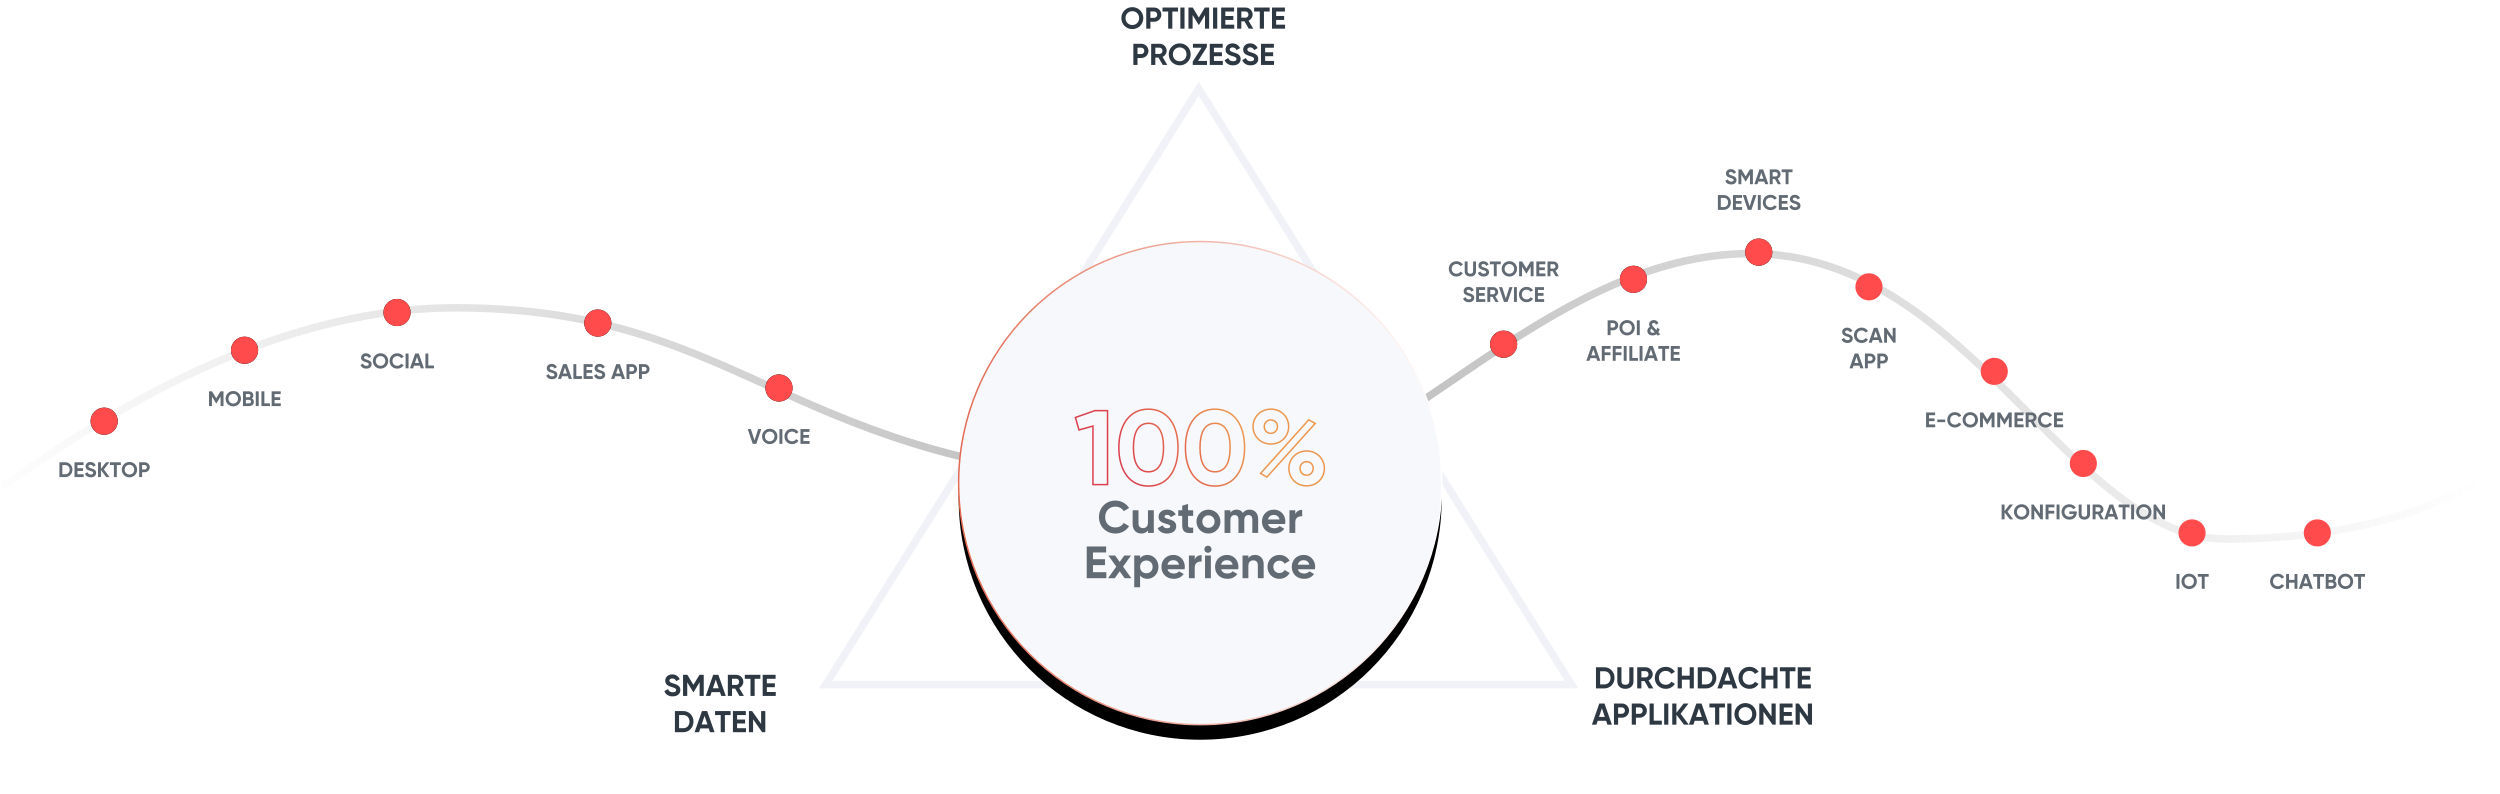 <?xml version="1.0" encoding="UTF-8"?> <svg xmlns="http://www.w3.org/2000/svg" xmlns:xlink="http://www.w3.org/1999/xlink" width="1656px" height="526px" viewBox="0 0 1656 526" version="1.1"><title>graphic</title><defs><radialGradient cx="49.02%" cy="71.307%" fx="49.02%" fy="71.307%" r="439.661%" gradientTransform="translate(0.49,0.713),scale(0.115,1),rotate(179.149),translate(-0.49,-0.713)" id="radialGradient-1"><stop stop-color="#B7B7B7" offset="0%"></stop><stop stop-color="#B7B7B7" stop-opacity="0" offset="100%"></stop></radialGradient><circle id="path-2" cx="31" cy="9" r="9"></circle><filter x="-83.3%" y="-83.3%" width="266.7%" height="266.7%" id="filter-3"><feOffset dx="0" dy="0" in="SourceAlpha" result="shadowOffsetOuter1"></feOffset><feGaussianBlur stdDeviation="5" in="shadowOffsetOuter1" result="shadowBlurOuter1"></feGaussianBlur><feColorMatrix values="0 0 0 0 1 0 0 0 0 1 0 0 0 0 1 0 0 0 1 0" type="matrix" in="shadowBlurOuter1"></feColorMatrix></filter><circle id="path-4" cx="24.5" cy="9" r="9"></circle><filter x="-83.3%" y="-83.3%" width="266.7%" height="266.7%" id="filter-5"><feOffset dx="0" dy="0" in="SourceAlpha" result="shadowOffsetOuter1"></feOffset><feGaussianBlur stdDeviation="5" in="shadowOffsetOuter1" result="shadowBlurOuter1"></feGaussianBlur><feColorMatrix values="0 0 0 0 1 0 0 0 0 1 0 0 0 0 1 0 0 0 1 0" type="matrix" in="shadowBlurOuter1"></feColorMatrix></filter><circle id="path-6" cx="25" cy="9" r="9"></circle><filter x="-83.3%" y="-83.3%" width="266.7%" height="266.7%" id="filter-7"><feOffset dx="0" dy="0" in="SourceAlpha" result="shadowOffsetOuter1"></feOffset><feGaussianBlur stdDeviation="5" in="shadowOffsetOuter1" result="shadowBlurOuter1"></feGaussianBlur><feColorMatrix values="0 0 0 0 1 0 0 0 0 1 0 0 0 0 1 0 0 0 1 0" type="matrix" in="shadowBlurOuter1"></feColorMatrix></filter><circle id="path-8" cx="35" cy="9" r="9"></circle><filter x="-83.3%" y="-83.3%" width="266.7%" height="266.7%" id="filter-9"><feOffset dx="0" dy="0" in="SourceAlpha" result="shadowOffsetOuter1"></feOffset><feGaussianBlur stdDeviation="5" in="shadowOffsetOuter1" result="shadowBlurOuter1"></feGaussianBlur><feColorMatrix values="0 0 0 0 1 0 0 0 0 1 0 0 0 0 1 0 0 0 1 0" type="matrix" in="shadowBlurOuter1"></feColorMatrix></filter><circle id="path-10" cx="21" cy="9" r="9"></circle><filter x="-83.3%" y="-83.3%" width="266.7%" height="266.7%" id="filter-11"><feOffset dx="0" dy="0" in="SourceAlpha" result="shadowOffsetOuter1"></feOffset><feGaussianBlur stdDeviation="5" in="shadowOffsetOuter1" result="shadowBlurOuter1"></feGaussianBlur><feColorMatrix values="0 0 0 0 1 0 0 0 0 1 0 0 0 0 1 0 0 0 1 0" type="matrix" in="shadowBlurOuter1"></feColorMatrix></filter><circle id="path-12" cx="37" cy="58" r="9"></circle><filter x="-83.3%" y="-83.3%" width="266.7%" height="266.7%" id="filter-13"><feOffset dx="0" dy="0" in="SourceAlpha" result="shadowOffsetOuter1"></feOffset><feGaussianBlur stdDeviation="5" in="shadowOffsetOuter1" result="shadowBlurOuter1"></feGaussianBlur><feColorMatrix values="0 0 0 0 1 0 0 0 0 1 0 0 0 0 1 0 0 0 1 0" type="matrix" in="shadowBlurOuter1"></feColorMatrix></filter><circle id="path-14" cx="28" cy="58" r="9"></circle><filter x="-83.3%" y="-83.3%" width="266.7%" height="266.7%" id="filter-15"><feOffset dx="0" dy="0" in="SourceAlpha" result="shadowOffsetOuter1"></feOffset><feGaussianBlur stdDeviation="5" in="shadowOffsetOuter1" result="shadowBlurOuter1"></feGaussianBlur><feColorMatrix values="0 0 0 0 1 0 0 0 0 1 0 0 0 0 1 0 0 0 1 0" type="matrix" in="shadowBlurOuter1"></feColorMatrix></filter><circle id="path-16" cx="31.5" cy="9" r="9"></circle><filter x="-83.3%" y="-83.3%" width="266.7%" height="266.7%" id="filter-17"><feOffset dx="0" dy="0" in="SourceAlpha" result="shadowOffsetOuter1"></feOffset><feGaussianBlur stdDeviation="5" in="shadowOffsetOuter1" result="shadowBlurOuter1"></feGaussianBlur><feColorMatrix values="0 0 0 0 1 0 0 0 0 1 0 0 0 0 1 0 0 0 1 0" type="matrix" in="shadowBlurOuter1"></feColorMatrix></filter><linearGradient x1="100%" y1="50%" x2="0%" y2="50%" id="linearGradient-18"><stop stop-color="#FFFFFF" offset="0%"></stop><stop stop-color="#E36A52" offset="100%"></stop></linearGradient><circle id="path-19" cx="160" cy="160" r="160"></circle><filter x="-18.1%" y="-15.0%" width="136.2%" height="136.2%" id="filter-20"><feMorphology radius="0.5" operator="dilate" in="SourceAlpha" result="shadowSpreadOuter1"></feMorphology><feOffset dx="0" dy="10" in="shadowSpreadOuter1" result="shadowOffsetOuter1"></feOffset><feGaussianBlur stdDeviation="17.5" in="shadowOffsetOuter1" result="shadowBlurOuter1"></feGaussianBlur><feComposite in="shadowBlurOuter1" in2="SourceAlpha" operator="out" result="shadowBlurOuter1"></feComposite><feColorMatrix values="0 0 0 0 0.012 0 0 0 0 0.33 0 0 0 0 0.619 0 0 0 0.1 0" type="matrix" in="shadowBlurOuter1"></feColorMatrix></filter><linearGradient x1="18.124%" y1="54.132%" x2="69.669%" y2="45.622%" id="linearGradient-21"><stop stop-color="#DC3F4C" offset="0%"></stop><stop stop-color="#ED974E" offset="100%"></stop></linearGradient></defs><g id="graphics" stroke="none" stroke-width="1" fill="none" fill-rule="evenodd"><g id="ELEMENTS" transform="translate(-161, -2271)"><g id="graphic" transform="translate(164.5, 2271)"><path d="M0,321.296 C108.333,243.03 207.696,203.897 298.088,203.897 C502.292,203.897 518.336,321.296 808.5,321.296 C912.747,321.296 1017.057,167.966 1156.23,167.966 C1301.64,167.966 1366.702,357.056 1471.152,357.056 C1543.952,357.056 1603.101,342.204 1648.597,312.5" id="Line" stroke="url(#radialGradient-1)" stroke-width="5" stroke-linecap="square"></path><g id="Group-4" transform="translate(34.5, 270)"><g id="Oval"><use fill="black" fill-opacity="1" filter="url(#filter-3)" xlink:href="#path-2"></use><use fill="#FF4B4B" fill-rule="evenodd" xlink:href="#path-2"></use></g><path d="M5.261,46 C7.963,46 9.979,43.858 9.979,41.1 C9.979,38.342 7.963,36.2 5.261,36.2 L1.369,36.2 L1.369,46 L5.261,46 Z M5.261,44.152 L3.301,44.152 L3.301,38.048 L5.261,38.048 C6.955,38.048 8.131,39.294 8.131,41.1 C8.131,42.906 6.955,44.152 5.261,44.152 Z M17.413,46 L17.413,44.152 L13.283,44.152 L13.283,41.954 L16.993,41.954 L16.993,40.134 L13.283,40.134 L13.283,38.048 L17.343,38.048 L17.343,36.2 L11.351,36.2 L11.351,46 L17.413,46 Z M22.117,46.196 C24.203,46.196 25.673,45.076 25.673,43.242 C25.673,41.447 24.345,40.845 22.95,40.387 L22.628,40.283 C22.574,40.266 22.521,40.249 22.467,40.232 C20.983,39.784 20.605,39.462 20.605,38.86 C20.605,38.3 21.081,37.88 21.893,37.88 C22.887,37.88 23.419,38.398 23.769,39.14 L25.393,38.202 C24.735,36.83 23.503,36.004 21.893,36.004 C20.213,36.004 18.673,37.068 18.673,38.916 C18.673,40.778 20.129,41.408 21.627,41.842 C23.083,42.262 23.741,42.542 23.741,43.27 C23.741,43.816 23.335,44.306 22.173,44.306 C20.955,44.306 20.269,43.718 19.919,42.808 L18.267,43.774 C18.799,45.23 20.115,46.196 22.117,46.196 Z M28.865,46 L28.865,41.408 L32.365,46 L34.591,46 L30.825,40.96 L34.451,36.2 L32.225,36.2 L28.865,40.526 L28.865,36.2 L26.933,36.2 L26.933,46 L28.865,46 Z M39.379,46 L39.379,38.048 L42.025,38.048 L42.025,36.2 L34.815,36.2 L34.815,38.048 L37.447,38.048 L37.447,46 L39.379,46 Z M47.737,46.196 C50.565,46.196 52.833,43.956 52.833,41.1 C52.833,38.23 50.565,36.004 47.737,36.004 C44.909,36.004 42.655,38.23 42.655,41.1 C42.655,43.956 44.909,46.196 47.737,46.196 Z M47.737,44.306 C45.959,44.306 44.573,42.976 44.573,41.1 C44.573,39.21 45.959,37.88 47.737,37.88 C49.515,37.88 50.901,39.21 50.901,41.1 C50.901,42.976 49.515,44.306 47.737,44.306 Z M56.123,46 L56.123,42.78 L57.845,42.78 C59.735,42.78 61.191,41.324 61.191,39.49 C61.191,37.656 59.735,36.2 57.845,36.2 L54.191,36.2 L54.191,46 L56.123,46 Z M57.845,40.974 L56.123,40.974 L56.123,38.006 L57.845,38.006 C58.671,38.006 59.273,38.636 59.273,39.49 C59.273,40.33 58.671,40.974 57.845,40.974 Z" id="DESKTOP" fill="#626B73" fill-rule="nonzero"></path></g><g id="Group-4-Copy" transform="translate(134, 223)"><g id="Oval"><use fill="black" fill-opacity="1" filter="url(#filter-5)" xlink:href="#path-4"></use><use fill="#FF4B4B" fill-rule="evenodd" xlink:href="#path-4"></use></g><path d="M2.891,46 L2.891,39.658 L5.649,44.194 L5.873,44.194 L8.631,39.644 L8.631,46 L10.549,46 L10.549,36.2 L8.561,36.2 L5.761,40.834 L2.947,36.2 L0.959,36.2 L0.959,46 L2.891,46 Z M17.003,46.196 C19.831,46.196 22.099,43.956 22.099,41.1 C22.099,38.23 19.831,36.004 17.003,36.004 C14.175,36.004 11.921,38.23 11.921,41.1 C11.921,43.956 14.175,46.196 17.003,46.196 Z M17.003,44.306 C15.225,44.306 13.839,42.976 13.839,41.1 C13.839,39.21 15.225,37.88 17.003,37.88 C18.781,37.88 20.167,39.21 20.167,41.1 C20.167,42.976 18.781,44.306 17.003,44.306 Z M27.615,46 C29.309,46 30.667,44.838 30.667,43.158 C30.667,42.136 30.163,41.366 29.379,40.918 C29.953,40.456 30.303,39.798 30.303,38.958 C30.303,37.32 28.973,36.2 27.321,36.2 L23.457,36.2 L23.457,46 L27.615,46 Z M27.321,40.162 L25.389,40.162 L25.389,38.006 L27.321,38.006 C27.937,38.006 28.371,38.468 28.371,39.084 C28.371,39.7 27.923,40.162 27.321,40.162 Z M27.615,44.194 L25.389,44.194 L25.389,41.884 L27.615,41.884 C28.273,41.884 28.749,42.374 28.749,43.032 C28.749,43.704 28.273,44.194 27.615,44.194 Z M33.859,46 L33.859,36.2 L31.927,36.2 L31.927,46 L33.859,46 Z M41.349,46 L41.349,44.152 L37.611,44.152 L37.611,36.2 L35.679,36.2 L35.679,46 L41.349,46 Z M48.503,46 L48.503,44.152 L44.373,44.152 L44.373,41.954 L48.083,41.954 L48.083,40.134 L44.373,40.134 L44.373,38.048 L48.433,38.048 L48.433,36.2 L42.441,36.2 L42.441,46 L48.503,46 Z" id="MOBILE" fill="#626B73" fill-rule="nonzero"></path></g><g id="Group-4-Copy-2" transform="translate(234.5, 198)"><g id="Oval"><use fill="black" fill-opacity="1" filter="url(#filter-7)" xlink:href="#path-6"></use><use fill="#FF4B4B" fill-rule="evenodd" xlink:href="#path-6"></use></g><path d="M4.616,46.196 C6.702,46.196 8.172,45.076 8.172,43.242 C8.172,41.447 6.844,40.845 5.449,40.387 L5.127,40.283 C5.073,40.266 5.02,40.249 4.966,40.232 C3.482,39.784 3.104,39.462 3.104,38.86 C3.104,38.3 3.58,37.88 4.392,37.88 C5.386,37.88 5.918,38.398 6.268,39.14 L7.892,38.202 C7.234,36.83 6.002,36.004 4.392,36.004 C2.712,36.004 1.172,37.068 1.172,38.916 C1.172,40.778 2.628,41.408 4.126,41.842 C5.582,42.262 6.24,42.542 6.24,43.27 C6.24,43.816 5.834,44.306 4.672,44.306 C3.454,44.306 2.768,43.718 2.418,42.808 L0.766,43.774 C1.298,45.23 2.614,46.196 4.616,46.196 Z M14.066,46.196 C16.894,46.196 19.162,43.956 19.162,41.1 C19.162,38.23 16.894,36.004 14.066,36.004 C11.238,36.004 8.984,38.23 8.984,41.1 C8.984,43.956 11.238,46.196 14.066,46.196 Z M14.066,44.306 C12.288,44.306 10.902,42.976 10.902,41.1 C10.902,39.21 12.288,37.88 14.066,37.88 C15.844,37.88 17.23,39.21 17.23,41.1 C17.23,42.976 15.844,44.306 14.066,44.306 Z M25.168,46.196 C26.974,46.196 28.556,45.286 29.382,43.886 L27.716,42.92 C27.254,43.774 26.288,44.306 25.168,44.306 C23.25,44.306 21.99,42.976 21.99,41.1 C21.99,39.21 23.25,37.88 25.168,37.88 C26.288,37.88 27.24,38.412 27.716,39.28 L29.382,38.314 C28.542,36.914 26.96,36.004 25.168,36.004 C22.2,36.004 20.072,38.23 20.072,41.1 C20.072,43.956 22.2,46.196 25.168,46.196 Z M32.616,46 L32.616,36.2 L30.684,36.2 L30.684,46 L32.616,46 Z M35.654,46 L36.242,44.236 L40.148,44.236 L40.736,46 L42.836,46 L39.392,36.2 L36.998,36.2 L33.568,46 L35.654,46 Z M39.546,42.43 L36.858,42.43 L38.202,38.426 L39.546,42.43 Z M49.458,46 L49.458,44.152 L45.72,44.152 L45.72,36.2 L43.788,36.2 L43.788,46 L49.458,46 Z" id="SOCIAL" fill="#626B73" fill-rule="nonzero"></path></g><g id="Group-4-Copy-3" transform="translate(357.5, 205)"><g id="Oval"><use fill="black" fill-opacity="1" filter="url(#filter-9)" xlink:href="#path-8"></use><use fill="#FF4B4B" fill-rule="evenodd" xlink:href="#path-8"></use></g><path d="M4.641,46.196 C6.727,46.196 8.197,45.076 8.197,43.242 C8.197,41.447 6.869,40.845 5.474,40.387 L5.152,40.283 C5.098,40.266 5.045,40.249 4.991,40.232 C3.507,39.784 3.129,39.462 3.129,38.86 C3.129,38.3 3.605,37.88 4.417,37.88 C5.411,37.88 5.943,38.398 6.293,39.14 L7.917,38.202 C7.259,36.83 6.027,36.004 4.417,36.004 C2.737,36.004 1.197,37.068 1.197,38.916 C1.197,40.778 2.653,41.408 4.151,41.842 C5.607,42.262 6.265,42.542 6.265,43.27 C6.265,43.816 5.859,44.306 4.697,44.306 C3.479,44.306 2.793,43.718 2.443,42.808 L0.791,43.774 C1.323,45.23 2.639,46.196 4.641,46.196 Z M10.675,46 L11.263,44.236 L15.169,44.236 L15.757,46 L17.857,46 L14.413,36.2 L12.019,36.2 L8.589,46 L10.675,46 Z M14.567,42.43 L11.879,42.43 L13.223,38.426 L14.567,42.43 Z M24.479,46 L24.479,44.152 L20.741,44.152 L20.741,36.2 L18.809,36.2 L18.809,46 L24.479,46 Z M31.633,46 L31.633,44.152 L27.503,44.152 L27.503,41.954 L31.213,41.954 L31.213,40.134 L27.503,40.134 L27.503,38.048 L31.563,38.048 L31.563,36.2 L25.571,36.2 L25.571,46 L31.633,46 Z M36.337,46.196 C38.423,46.196 39.893,45.076 39.893,43.242 C39.893,41.447 38.565,40.845 37.17,40.387 L36.848,40.283 C36.794,40.266 36.741,40.249 36.687,40.232 C35.203,39.784 34.825,39.462 34.825,38.86 C34.825,38.3 35.301,37.88 36.113,37.88 C37.107,37.88 37.639,38.398 37.989,39.14 L39.613,38.202 C38.955,36.83 37.723,36.004 36.113,36.004 C34.433,36.004 32.893,37.068 32.893,38.916 C32.893,40.778 34.349,41.408 35.847,41.842 C37.303,42.262 37.961,42.542 37.961,43.27 C37.961,43.816 37.555,44.306 36.393,44.306 C35.175,44.306 34.489,43.718 34.139,42.808 L32.487,43.774 C33.019,45.23 34.335,46.196 36.337,46.196 Z M45.871,46 L46.459,44.236 L50.365,44.236 L50.953,46 L53.053,46 L49.609,36.2 L47.215,36.2 L43.785,46 L45.871,46 Z M49.763,42.43 L47.075,42.43 L48.419,38.426 L49.763,42.43 Z M55.937,46 L55.937,42.78 L57.659,42.78 C59.549,42.78 61.005,41.324 61.005,39.49 C61.005,37.656 59.549,36.2 57.659,36.2 L54.005,36.2 L54.005,46 L55.937,46 Z M57.659,40.974 L55.937,40.974 L55.937,38.006 L57.659,38.006 C58.485,38.006 59.087,38.636 59.087,39.49 C59.087,40.33 58.485,40.974 57.659,40.974 Z M64.197,46 L64.197,42.78 L65.919,42.78 C67.809,42.78 69.265,41.324 69.265,39.49 C69.265,37.656 67.809,36.2 65.919,36.2 L62.265,36.2 L62.265,46 L64.197,46 Z M65.919,40.974 L64.197,40.974 L64.197,38.006 L65.919,38.006 C66.745,38.006 67.347,38.636 67.347,39.49 C67.347,40.33 66.745,40.974 65.919,40.974 Z" id="SALESAPP" fill="#626B73" fill-rule="nonzero"></path></g><g id="Group-4-Copy-4" transform="translate(491.5, 248)"><g id="Oval"><use fill="black" fill-opacity="1" filter="url(#filter-11)" xlink:href="#path-10"></use><use fill="#FF4B4B" fill-rule="evenodd" xlink:href="#path-10"></use></g><path d="M5.985,46 L9.289,36.2 L7.175,36.2 L4.795,43.732 L2.401,36.2 L0.301,36.2 L3.591,46 L5.985,46 Z M14.861,46.196 C17.689,46.196 19.957,43.956 19.957,41.1 C19.957,38.23 17.689,36.004 14.861,36.004 C12.033,36.004 9.779,38.23 9.779,41.1 C9.779,43.956 12.033,46.196 14.861,46.196 Z M14.861,44.306 C13.083,44.306 11.697,42.976 11.697,41.1 C11.697,39.21 13.083,37.88 14.861,37.88 C16.639,37.88 18.025,39.21 18.025,41.1 C18.025,42.976 16.639,44.306 14.861,44.306 Z M23.247,46 L23.247,36.2 L21.315,36.2 L21.315,46 L23.247,46 Z M29.715,46.196 C31.521,46.196 33.103,45.286 33.929,43.886 L32.263,42.92 C31.801,43.774 30.835,44.306 29.715,44.306 C27.797,44.306 26.537,42.976 26.537,41.1 C26.537,39.21 27.797,37.88 29.715,37.88 C30.835,37.88 31.787,38.412 32.263,39.28 L33.929,38.314 C33.089,36.914 31.507,36.004 29.715,36.004 C26.747,36.004 24.619,38.23 24.619,41.1 C24.619,43.956 26.747,46.196 29.715,46.196 Z M41.293,46 L41.293,44.152 L37.163,44.152 L37.163,41.954 L40.873,41.954 L40.873,40.134 L37.163,40.134 L37.163,38.048 L41.223,38.048 L41.223,36.2 L35.231,36.2 L35.231,46 L41.293,46 Z" id="VOICE" fill="#626B73" fill-rule="nonzero"></path></g><g id="Group-4-Copy-5" transform="translate(955.5, 170)"><g id="Oval"><use fill="black" fill-opacity="1" filter="url(#filter-13)" xlink:href="#path-12"></use><use fill="#FF4B4B" fill-rule="evenodd" xlink:href="#path-12"></use></g><path d="M5.787,13.196 C7.593,13.196 9.175,12.286 10.001,10.886 L8.335,9.92 C7.873,10.774 6.907,11.306 5.787,11.306 C3.869,11.306 2.609,9.976 2.609,8.1 C2.609,6.21 3.869,4.88 5.787,4.88 C6.907,4.88 7.859,5.412 8.335,6.28 L10.001,5.314 C9.161,3.914 7.579,3.004 5.787,3.004 C2.819,3.004 0.691,5.23 0.691,8.1 C0.691,10.956 2.819,13.196 5.787,13.196 Z M14.957,13.196 C17.113,13.196 18.709,11.908 18.709,9.794 L18.709,3.2 L16.777,3.2 L16.777,9.64 C16.777,10.592 16.273,11.306 14.957,11.306 C13.641,11.306 13.137,10.592 13.137,9.64 L13.137,3.2 L11.219,3.2 L11.219,9.794 C11.219,11.908 12.815,13.196 14.957,13.196 Z M23.791,13.196 C25.877,13.196 27.347,12.076 27.347,10.242 C27.347,8.447 26.019,7.845 24.624,7.387 L24.302,7.283 C24.248,7.266 24.195,7.249 24.141,7.232 C22.657,6.784 22.279,6.462 22.279,5.86 C22.279,5.3 22.755,4.88 23.567,4.88 C24.561,4.88 25.093,5.398 25.443,6.14 L27.067,5.202 C26.409,3.83 25.177,3.004 23.567,3.004 C21.887,3.004 20.347,4.068 20.347,5.916 C20.347,7.778 21.803,8.408 23.301,8.842 C24.757,9.262 25.415,9.542 25.415,10.27 C25.415,10.816 25.009,11.306 23.847,11.306 C22.629,11.306 21.943,10.718 21.593,9.808 L19.941,10.774 C20.473,12.23 21.789,13.196 23.791,13.196 Z M32.443,13 L32.443,5.048 L35.089,5.048 L35.089,3.2 L27.879,3.2 L27.879,5.048 L30.511,5.048 L30.511,13 L32.443,13 Z M40.801,13.196 C43.629,13.196 45.897,10.956 45.897,8.1 C45.897,5.23 43.629,3.004 40.801,3.004 C37.973,3.004 35.719,5.23 35.719,8.1 C35.719,10.956 37.973,13.196 40.801,13.196 Z M40.801,11.306 C39.023,11.306 37.637,9.976 37.637,8.1 C37.637,6.21 39.023,4.88 40.801,4.88 C42.579,4.88 43.965,6.21 43.965,8.1 C43.965,9.976 42.579,11.306 40.801,11.306 Z M49.187,13 L49.187,6.658 L51.945,11.194 L52.169,11.194 L54.927,6.644 L54.927,13 L56.845,13 L56.845,3.2 L54.857,3.2 L52.057,7.834 L49.243,3.2 L47.255,3.2 L47.255,13 L49.187,13 Z M64.727,13 L64.727,11.152 L60.597,11.152 L60.597,8.954 L64.307,8.954 L64.307,7.134 L60.597,7.134 L60.597,5.048 L64.657,5.048 L64.657,3.2 L58.665,3.2 L58.665,13 L64.727,13 Z M68.017,13 L68.017,9.598 L69.487,9.598 L71.461,13 L73.547,13 L71.377,9.304 C72.497,8.786 73.267,7.68 73.267,6.448 C73.267,4.656 71.811,3.2 70.005,3.2 L66.085,3.2 L66.085,13 L68.017,13 Z M70.005,7.904 L68.017,7.904 L68.017,5.006 L70.005,5.006 C70.733,5.006 71.335,5.636 71.335,6.448 C71.335,7.26 70.733,7.904 70.005,7.904 Z M13.97,30.196 C16.056,30.196 17.526,29.076 17.526,27.242 C17.526,25.447 16.198,24.845 14.803,24.387 L14.481,24.283 C14.427,24.266 14.374,24.249 14.32,24.232 C12.836,23.784 12.458,23.462 12.458,22.86 C12.458,22.3 12.934,21.88 13.746,21.88 C14.74,21.88 15.272,22.398 15.622,23.14 L17.246,22.202 C16.588,20.83 15.356,20.004 13.746,20.004 C12.066,20.004 10.526,21.068 10.526,22.916 C10.526,24.778 11.982,25.408 13.48,25.842 C14.936,26.262 15.594,26.542 15.594,27.27 C15.594,27.816 15.188,28.306 14.026,28.306 C12.808,28.306 12.122,27.718 11.772,26.808 L10.12,27.774 C10.652,29.23 11.968,30.196 13.97,30.196 Z M24.848,30 L24.848,28.152 L20.718,28.152 L20.718,25.954 L24.428,25.954 L24.428,24.134 L20.718,24.134 L20.718,22.048 L24.778,22.048 L24.778,20.2 L18.786,20.2 L18.786,30 L24.848,30 Z M28.138,30 L28.138,26.598 L29.608,26.598 L31.582,30 L33.668,30 L31.498,26.304 C32.618,25.786 33.388,24.68 33.388,23.448 C33.388,21.656 31.932,20.2 30.126,20.2 L26.206,20.2 L26.206,30 L28.138,30 Z M30.126,24.904 L28.138,24.904 L28.138,22.006 L30.126,22.006 C30.854,22.006 31.456,22.636 31.456,23.448 C31.456,24.26 30.854,24.904 30.126,24.904 Z M39.618,30 L42.922,20.2 L40.808,20.2 L38.428,27.732 L36.034,20.2 L33.934,20.2 L37.224,30 L39.618,30 Z M45.792,30 L45.792,20.2 L43.86,20.2 L43.86,30 L45.792,30 Z M52.26,30.196 C54.066,30.196 55.648,29.286 56.474,27.886 L54.808,26.92 C54.346,27.774 53.38,28.306 52.26,28.306 C50.342,28.306 49.082,26.976 49.082,25.1 C49.082,23.21 50.342,21.88 52.26,21.88 C53.38,21.88 54.332,22.412 54.808,23.28 L56.474,22.314 C55.634,20.914 54.052,20.004 52.26,20.004 C49.292,20.004 47.164,22.23 47.164,25.1 C47.164,27.956 49.292,30.196 52.26,30.196 Z M63.838,30 L63.838,28.152 L59.708,28.152 L59.708,25.954 L63.418,25.954 L63.418,24.134 L59.708,24.134 L59.708,22.048 L63.768,22.048 L63.768,20.2 L57.776,20.2 L57.776,30 L63.838,30 Z" id="CUSTOMERSERVICE" fill="#626B73" fill-rule="nonzero"></path></g><g id="Group-4-Copy-7" transform="translate(1133.5, 109)"><g id="Oval"><use fill="black" fill-opacity="1" filter="url(#filter-15)" xlink:href="#path-14"></use><use fill="#FF4B4B" fill-rule="evenodd" xlink:href="#path-14"></use></g><path d="M9.716,13.196 C11.802,13.196 13.272,12.076 13.272,10.242 C13.272,8.447 11.944,7.845 10.549,7.387 L10.227,7.283 C10.173,7.266 10.12,7.249 10.066,7.232 C8.582,6.784 8.204,6.462 8.204,5.86 C8.204,5.3 8.68,4.88 9.492,4.88 C10.486,4.88 11.018,5.398 11.368,6.14 L12.992,5.202 C12.334,3.83 11.102,3.004 9.492,3.004 C7.812,3.004 6.272,4.068 6.272,5.916 C6.272,7.778 7.728,8.408 9.226,8.842 C10.682,9.262 11.34,9.542 11.34,10.27 C11.34,10.816 10.934,11.306 9.772,11.306 C8.554,11.306 7.868,10.718 7.518,9.808 L5.866,10.774 C6.398,12.23 7.714,13.196 9.716,13.196 Z M16.464,13 L16.464,6.658 L19.222,11.194 L19.446,11.194 L22.204,6.644 L22.204,13 L24.122,13 L24.122,3.2 L22.134,3.2 L19.334,7.834 L16.52,3.2 L14.532,3.2 L14.532,13 L16.464,13 Z M27.16,13 L27.748,11.236 L31.654,11.236 L32.242,13 L34.342,13 L30.898,3.2 L28.504,3.2 L25.074,13 L27.16,13 Z M31.052,9.43 L28.364,9.43 L29.708,5.426 L31.052,9.43 Z M37.226,13 L37.226,9.598 L38.696,9.598 L40.67,13 L42.756,13 L40.586,9.304 C41.706,8.786 42.476,7.68 42.476,6.448 C42.476,4.656 41.02,3.2 39.214,3.2 L35.294,3.2 L35.294,13 L37.226,13 Z M39.214,7.904 L37.226,7.904 L37.226,5.006 L39.214,5.006 C39.942,5.006 40.544,5.636 40.544,6.448 C40.544,7.26 39.942,7.904 39.214,7.904 Z M47.726,13 L47.726,5.048 L50.372,5.048 L50.372,3.2 L43.162,3.2 L43.162,5.048 L45.794,5.048 L45.794,13 L47.726,13 Z M4.823,30 C7.525,30 9.541,27.858 9.541,25.1 C9.541,22.342 7.525,20.2 4.823,20.2 L0.931,20.2 L0.931,30 L4.823,30 Z M4.823,28.152 L2.863,28.152 L2.863,22.048 L4.823,22.048 C6.517,22.048 7.693,23.294 7.693,25.1 C7.693,26.906 6.517,28.152 4.823,28.152 Z M16.975,30 L16.975,28.152 L12.845,28.152 L12.845,25.954 L16.555,25.954 L16.555,24.134 L12.845,24.134 L12.845,22.048 L16.905,22.048 L16.905,20.2 L10.913,20.2 L10.913,30 L16.975,30 Z M23.149,30 L26.453,20.2 L24.339,20.2 L21.959,27.732 L19.565,20.2 L17.465,20.2 L20.755,30 L23.149,30 Z M29.323,30 L29.323,20.2 L27.391,20.2 L27.391,30 L29.323,30 Z M35.791,30.196 C37.597,30.196 39.179,29.286 40.005,27.886 L38.339,26.92 C37.877,27.774 36.911,28.306 35.791,28.306 C33.873,28.306 32.613,26.976 32.613,25.1 C32.613,23.21 33.873,21.88 35.791,21.88 C36.911,21.88 37.863,22.412 38.339,23.28 L40.005,22.314 C39.165,20.914 37.583,20.004 35.791,20.004 C32.823,20.004 30.695,22.23 30.695,25.1 C30.695,27.956 32.823,30.196 35.791,30.196 Z M47.369,30 L47.369,28.152 L43.239,28.152 L43.239,25.954 L46.949,25.954 L46.949,24.134 L43.239,24.134 L43.239,22.048 L47.299,22.048 L47.299,20.2 L41.307,20.2 L41.307,30 L47.369,30 Z M52.073,30.196 C54.159,30.196 55.629,29.076 55.629,27.242 C55.629,25.447 54.301,24.845 52.906,24.387 L52.584,24.283 C52.53,24.266 52.477,24.249 52.423,24.232 C50.939,23.784 50.561,23.462 50.561,22.86 C50.561,22.3 51.037,21.88 51.849,21.88 C52.843,21.88 53.375,22.398 53.725,23.14 L55.349,22.202 C54.691,20.83 53.459,20.004 51.849,20.004 C50.169,20.004 48.629,21.068 48.629,22.916 C48.629,24.778 50.085,25.408 51.583,25.842 C53.039,26.262 53.697,26.542 53.697,27.27 C53.697,27.816 53.291,28.306 52.129,28.306 C50.911,28.306 50.225,27.718 49.875,26.808 L48.223,27.774 C48.755,29.23 50.071,30.196 52.073,30.196 Z" id="SMARTDEVICES" fill="#626B73" fill-rule="nonzero"></path></g><g id="Group-4-Copy-9" transform="translate(1271, 237)"><circle id="Oval" fill="#FF4B4B" cx="46.5" cy="9" r="9"></circle><path d="M7.391,46 L7.391,44.152 L3.261,44.152 L3.261,41.954 L6.971,41.954 L6.971,40.134 L3.261,40.134 L3.261,38.048 L7.321,38.048 L7.321,36.2 L1.329,36.2 L1.329,46 L7.391,46 Z M13.999,42.64 L13.999,40.904 L8.749,40.904 L8.749,42.64 L13.999,42.64 Z M20.467,46.196 C22.273,46.196 23.855,45.286 24.681,43.886 L23.015,42.92 C22.553,43.774 21.587,44.306 20.467,44.306 C18.549,44.306 17.289,42.976 17.289,41.1 C17.289,39.21 18.549,37.88 20.467,37.88 C21.587,37.88 22.539,38.412 23.015,39.28 L24.681,38.314 C23.841,36.914 22.259,36.004 20.467,36.004 C17.499,36.004 15.371,38.23 15.371,41.1 C15.371,43.956 17.499,46.196 20.467,46.196 Z M30.617,46.196 C33.445,46.196 35.713,43.956 35.713,41.1 C35.713,38.23 33.445,36.004 30.617,36.004 C27.789,36.004 25.535,38.23 25.535,41.1 C25.535,43.956 27.789,46.196 30.617,46.196 Z M30.617,44.306 C28.839,44.306 27.453,42.976 27.453,41.1 C27.453,39.21 28.839,37.88 30.617,37.88 C32.395,37.88 33.781,39.21 33.781,41.1 C33.781,42.976 32.395,44.306 30.617,44.306 Z M39.003,46 L39.003,39.658 L41.761,44.194 L41.985,44.194 L44.743,39.644 L44.743,46 L46.661,46 L46.661,36.2 L44.673,36.2 L41.873,40.834 L39.059,36.2 L37.071,36.2 L37.071,46 L39.003,46 Z M50.413,46 L50.413,39.658 L53.171,44.194 L53.395,44.194 L56.153,39.644 L56.153,46 L58.071,46 L58.071,36.2 L56.083,36.2 L53.283,40.834 L50.469,36.2 L48.481,36.2 L48.481,46 L50.413,46 Z M65.953,46 L65.953,44.152 L61.823,44.152 L61.823,41.954 L65.533,41.954 L65.533,40.134 L61.823,40.134 L61.823,38.048 L65.883,38.048 L65.883,36.2 L59.891,36.2 L59.891,46 L65.953,46 Z M69.243,46 L69.243,42.598 L70.713,42.598 L72.687,46 L74.773,46 L72.603,42.304 C73.723,41.786 74.493,40.68 74.493,39.448 C74.493,37.656 73.037,36.2 71.231,36.2 L67.311,36.2 L67.311,46 L69.243,46 Z M71.231,40.904 L69.243,40.904 L69.243,38.006 L71.231,38.006 C71.959,38.006 72.561,38.636 72.561,39.448 C72.561,40.26 71.959,40.904 71.231,40.904 Z M80.555,46.196 C82.361,46.196 83.943,45.286 84.769,43.886 L83.103,42.92 C82.641,43.774 81.675,44.306 80.555,44.306 C78.637,44.306 77.377,42.976 77.377,41.1 C77.377,39.21 78.637,37.88 80.555,37.88 C81.675,37.88 82.627,38.412 83.103,39.28 L84.769,38.314 C83.929,36.914 82.347,36.004 80.555,36.004 C77.587,36.004 75.459,38.23 75.459,41.1 C75.459,43.956 77.587,46.196 80.555,46.196 Z M92.133,46 L92.133,44.152 L88.003,44.152 L88.003,41.954 L91.713,41.954 L91.713,40.134 L88.003,40.134 L88.003,38.048 L92.063,38.048 L92.063,36.2 L86.071,36.2 L86.071,46 L92.133,46 Z" id="E-COMMERCE" fill="#626B73" fill-rule="nonzero"></path></g><g id="Group-4-Copy-10" transform="translate(1321, 298)"><circle id="Oval" fill="#FF4B4B" cx="55.5" cy="9" r="9"></circle><path d="M3.322,46 L3.322,41.408 L6.822,46 L9.048,46 L5.282,40.96 L8.908,36.2 L6.682,36.2 L3.322,40.526 L3.322,36.2 L1.39,36.2 L1.39,46 L3.322,46 Z M14.634,46.196 C17.462,46.196 19.73,43.956 19.73,41.1 C19.73,38.23 17.462,36.004 14.634,36.004 C11.806,36.004 9.552,38.23 9.552,41.1 C9.552,43.956 11.806,46.196 14.634,46.196 Z M14.634,44.306 C12.856,44.306 11.47,42.976 11.47,41.1 C11.47,39.21 12.856,37.88 14.634,37.88 C16.412,37.88 17.798,39.21 17.798,41.1 C17.798,42.976 16.412,44.306 14.634,44.306 Z M23.02,46 L23.02,40.008 L27.22,46 L28.69,46 L28.69,36.2 L26.758,36.2 L26.758,42.178 L22.558,36.2 L21.088,36.2 L21.088,46 L23.02,46 Z M32.442,46 L32.442,42.22 L36.25,42.22 L36.25,40.372 L32.442,40.372 L32.442,38.048 L36.362,38.048 L36.362,36.2 L30.51,36.2 L30.51,46 L32.442,46 Z M39.708,46 L39.708,36.2 L37.776,36.2 L37.776,46 L39.708,46 Z M46.33,46.196 C49.144,46.196 51.146,44.32 51.146,41.492 L51.146,40.736 L46.232,40.736 L46.232,42.444 L49.2,42.444 C48.864,43.564 47.884,44.306 46.344,44.306 C44.3,44.306 42.998,42.934 42.998,41.114 C42.998,39.252 44.342,37.88 46.204,37.88 C47.394,37.88 48.388,38.454 48.836,39.238 L50.488,38.286 C49.662,36.942 48.08,36.004 46.218,36.004 C43.292,36.004 41.08,38.272 41.08,41.114 C41.08,43.914 43.264,46.196 46.33,46.196 Z M56.172,46.196 C58.328,46.196 59.924,44.908 59.924,42.794 L59.924,36.2 L57.992,36.2 L57.992,42.64 C57.992,43.592 57.488,44.306 56.172,44.306 C54.856,44.306 54.352,43.592 54.352,42.64 L54.352,36.2 L52.434,36.2 L52.434,42.794 C52.434,44.908 54.03,46.196 56.172,46.196 Z M63.592,46 L63.592,42.598 L65.062,42.598 L67.036,46 L69.122,46 L66.952,42.304 C68.072,41.786 68.842,40.68 68.842,39.448 C68.842,37.656 67.386,36.2 65.58,36.2 L61.66,36.2 L61.66,46 L63.592,46 Z M65.58,40.904 L63.592,40.904 L63.592,38.006 L65.58,38.006 C66.308,38.006 66.91,38.636 66.91,39.448 C66.91,40.26 66.308,40.904 65.58,40.904 Z M71.474,46 L72.062,44.236 L75.968,44.236 L76.556,46 L78.656,46 L75.212,36.2 L72.818,36.2 L69.388,46 L71.474,46 Z M75.366,42.43 L72.678,42.43 L74.022,38.426 L75.366,42.43 Z M83.444,46 L83.444,38.048 L86.09,38.048 L86.09,36.2 L78.88,36.2 L78.88,38.048 L81.512,38.048 L81.512,46 L83.444,46 Z M89.1,46 L89.1,36.2 L87.168,36.2 L87.168,46 L89.1,46 Z M95.554,46.196 C98.382,46.196 100.65,43.956 100.65,41.1 C100.65,38.23 98.382,36.004 95.554,36.004 C92.726,36.004 90.472,38.23 90.472,41.1 C90.472,43.956 92.726,46.196 95.554,46.196 Z M95.554,44.306 C93.776,44.306 92.39,42.976 92.39,41.1 C92.39,39.21 93.776,37.88 95.554,37.88 C97.332,37.88 98.718,39.21 98.718,41.1 C98.718,42.976 97.332,44.306 95.554,44.306 Z M103.94,46 L103.94,40.008 L108.14,46 L109.61,46 L109.61,36.2 L107.678,36.2 L107.678,42.178 L103.478,36.2 L102.008,36.2 L102.008,46 L103.94,46 Z" id="KONFIGURATION" fill="#626B73" fill-rule="nonzero"></path></g><g id="Group-4-Copy-11" transform="translate(1437, 344)"><circle id="Oval" fill="#FF4B4B" cx="11.5" cy="9" r="9"></circle><path d="M3.142,46 L3.142,36.2 L1.21,36.2 L1.21,46 L3.142,46 Z M9.596,46.196 C12.424,46.196 14.692,43.956 14.692,41.1 C14.692,38.23 12.424,36.004 9.596,36.004 C6.768,36.004 4.514,38.23 4.514,41.1 C4.514,43.956 6.768,46.196 9.596,46.196 Z M9.596,44.306 C7.818,44.306 6.432,42.976 6.432,41.1 C6.432,39.21 7.818,37.88 9.596,37.88 C11.374,37.88 12.76,39.21 12.76,41.1 C12.76,42.976 11.374,44.306 9.596,44.306 Z M19.886,46 L19.886,38.048 L22.532,38.048 L22.532,36.2 L15.322,36.2 L15.322,38.048 L17.954,38.048 L17.954,46 L19.886,46 Z" id="IOT" fill="#626B73" fill-rule="nonzero"></path></g><g id="Group-4-Copy-12" transform="translate(1499.5, 344)"><circle id="Oval" fill="#FF4B4B" cx="32" cy="9" r="9"></circle><path d="M5.806,46.196 C7.612,46.196 9.194,45.286 10.02,43.886 L8.354,42.92 C7.892,43.774 6.926,44.306 5.806,44.306 C3.888,44.306 2.628,42.976 2.628,41.1 C2.628,39.21 3.888,37.88 5.806,37.88 C6.926,37.88 7.878,38.412 8.354,39.28 L10.02,38.314 C9.18,36.914 7.598,36.004 5.806,36.004 C2.838,36.004 0.71,38.23 0.71,41.1 C0.71,43.956 2.838,46.196 5.806,46.196 Z M13.254,46 L13.254,41.94 L16.894,41.94 L16.894,46 L18.812,46 L18.812,36.2 L16.894,36.2 L16.894,40.092 L13.254,40.092 L13.254,36.2 L11.322,36.2 L11.322,46 L13.254,46 Z M21.85,46 L22.438,44.236 L26.344,44.236 L26.932,46 L29.032,46 L25.588,36.2 L23.194,36.2 L19.764,46 L21.85,46 Z M25.742,42.43 L23.054,42.43 L24.398,38.426 L25.742,42.43 Z M33.82,46 L33.82,38.048 L36.466,38.048 L36.466,36.2 L29.256,36.2 L29.256,38.048 L31.888,38.048 L31.888,46 L33.82,46 Z M41.702,46 C43.396,46 44.754,44.838 44.754,43.158 C44.754,42.136 44.25,41.366 43.466,40.918 C44.04,40.456 44.39,39.798 44.39,38.958 C44.39,37.32 43.06,36.2 41.408,36.2 L37.544,36.2 L37.544,46 L41.702,46 Z M41.408,40.162 L39.476,40.162 L39.476,38.006 L41.408,38.006 C42.024,38.006 42.458,38.468 42.458,39.084 C42.458,39.7 42.01,40.162 41.408,40.162 Z M41.702,44.194 L39.476,44.194 L39.476,41.884 L41.702,41.884 C42.36,41.884 42.836,42.374 42.836,43.032 C42.836,43.704 42.36,44.194 41.702,44.194 Z M50.648,46.196 C53.476,46.196 55.744,43.956 55.744,41.1 C55.744,38.23 53.476,36.004 50.648,36.004 C47.82,36.004 45.566,38.23 45.566,41.1 C45.566,43.956 47.82,46.196 50.648,46.196 Z M50.648,44.306 C48.87,44.306 47.484,42.976 47.484,41.1 C47.484,39.21 48.87,37.88 50.648,37.88 C52.426,37.88 53.812,39.21 53.812,41.1 C53.812,42.976 52.426,44.306 50.648,44.306 Z M60.938,46 L60.938,38.048 L63.584,38.048 L63.584,36.2 L56.374,36.2 L56.374,38.048 L59.006,38.048 L59.006,46 L60.938,46 Z" id="CHATBOT" fill="#626B73" fill-rule="nonzero"></path></g><g id="Group-4-Copy-6" transform="translate(1047, 176)"><g id="Oval"><use fill="black" fill-opacity="1" filter="url(#filter-17)" xlink:href="#path-16"></use><use fill="#FF4B4B" fill-rule="evenodd" xlink:href="#path-16"></use></g><path d="M16.331,46 L16.331,42.78 L18.053,42.78 C19.943,42.78 21.399,41.324 21.399,39.49 C21.399,37.656 19.943,36.2 18.053,36.2 L14.399,36.2 L14.399,46 L16.331,46 Z M18.053,40.974 L16.331,40.974 L16.331,38.006 L18.053,38.006 C18.879,38.006 19.481,38.636 19.481,39.49 C19.481,40.33 18.879,40.974 18.053,40.974 Z M27.293,46.196 C30.121,46.196 32.389,43.956 32.389,41.1 C32.389,38.23 30.121,36.004 27.293,36.004 C24.465,36.004 22.211,38.23 22.211,41.1 C22.211,43.956 24.465,46.196 27.293,46.196 Z M27.293,44.306 C25.515,44.306 24.129,42.976 24.129,41.1 C24.129,39.21 25.515,37.88 27.293,37.88 C29.071,37.88 30.457,39.21 30.457,41.1 C30.457,42.976 29.071,44.306 27.293,44.306 Z M35.679,46 L35.679,36.2 L33.747,36.2 L33.747,46 L35.679,46 Z M47.677,46.322 L49.217,45.44 L47.957,44.054 C48.363,43.41 48.643,42.696 48.811,41.996 L47.187,41.072 C47.075,41.688 46.921,42.234 46.711,42.696 L44.611,40.4 C44.163,39.91 43.813,39.504 43.813,38.916 C43.813,38.314 44.303,37.88 44.975,37.88 C45.675,37.88 46.165,38.328 46.417,39.056 L48.069,38.104 C47.509,36.718 46.319,36.004 44.947,36.004 C43.183,36.004 41.881,37.166 41.881,38.832 C41.881,39.504 42.077,40.022 42.357,40.47 C41.279,41.1 40.719,42.15 40.719,43.284 C40.719,45.09 42.161,46.196 44.149,46.196 C45.213,46.196 46.081,45.874 46.781,45.356 L47.677,46.322 Z M44.275,44.418 C43.197,44.418 42.665,43.872 42.665,43.088 C42.665,42.598 42.875,42.08 43.435,41.73 C43.435,41.744 43.449,41.758 43.463,41.772 L45.577,44.068 C45.213,44.292 44.779,44.418 44.275,44.418 Z M2.387,63 L2.975,61.236 L6.881,61.236 L7.469,63 L9.569,63 L6.125,53.2 L3.731,53.2 L0.301,63 L2.387,63 Z M6.279,59.43 L3.591,59.43 L4.935,55.426 L6.279,59.43 Z M12.453,63 L12.453,59.22 L16.261,59.22 L16.261,57.372 L12.453,57.372 L12.453,55.048 L16.373,55.048 L16.373,53.2 L10.521,53.2 L10.521,63 L12.453,63 Z M19.719,63 L19.719,59.22 L23.527,59.22 L23.527,57.372 L19.719,57.372 L19.719,55.048 L23.639,55.048 L23.639,53.2 L17.787,53.2 L17.787,63 L19.719,63 Z M26.985,63 L26.985,53.2 L25.053,53.2 L25.053,63 L26.985,63 Z M34.475,63 L34.475,61.152 L30.737,61.152 L30.737,53.2 L28.805,53.2 L28.805,63 L34.475,63 Z M37.499,63 L37.499,53.2 L35.567,53.2 L35.567,63 L37.499,63 Z M40.537,63 L41.125,61.236 L45.031,61.236 L45.619,63 L47.719,63 L44.275,53.2 L41.881,53.2 L38.451,63 L40.537,63 Z M44.429,59.43 L41.741,59.43 L43.085,55.426 L44.429,59.43 Z M52.507,63 L52.507,55.048 L55.153,55.048 L55.153,53.2 L47.943,53.2 L47.943,55.048 L50.575,55.048 L50.575,63 L52.507,63 Z M62.293,63 L62.293,61.152 L58.163,61.152 L58.163,58.954 L61.873,58.954 L61.873,57.134 L58.163,57.134 L58.163,55.048 L62.223,55.048 L62.223,53.2 L56.231,53.2 L56.231,63 L62.293,63 Z" id="POI&amp;AFFILIATE" fill="#626B73" fill-rule="nonzero"></path></g><g id="Group-4-Copy-8" transform="translate(1215.5, 181)"><circle id="Oval" fill="#FF4B4B" cx="19" cy="9" r="9"></circle><path d="M4.706,46.196 C6.792,46.196 8.262,45.076 8.262,43.242 C8.262,41.447 6.934,40.845 5.539,40.387 L5.217,40.283 C5.163,40.266 5.11,40.249 5.056,40.232 C3.572,39.784 3.194,39.462 3.194,38.86 C3.194,38.3 3.67,37.88 4.482,37.88 C5.476,37.88 6.008,38.398 6.358,39.14 L7.982,38.202 C7.324,36.83 6.092,36.004 4.482,36.004 C2.802,36.004 1.262,37.068 1.262,38.916 C1.262,40.778 2.718,41.408 4.216,41.842 C5.672,42.262 6.33,42.542 6.33,43.27 C6.33,43.816 5.924,44.306 4.762,44.306 C3.544,44.306 2.858,43.718 2.508,42.808 L0.856,43.774 C1.388,45.23 2.704,46.196 4.706,46.196 Z M14.17,46.196 C15.976,46.196 17.558,45.286 18.384,43.886 L16.718,42.92 C16.256,43.774 15.29,44.306 14.17,44.306 C12.252,44.306 10.992,42.976 10.992,41.1 C10.992,39.21 12.252,37.88 14.17,37.88 C15.29,37.88 16.242,38.412 16.718,39.28 L18.384,38.314 C17.544,36.914 15.962,36.004 14.17,36.004 C11.202,36.004 9.074,38.23 9.074,41.1 C9.074,43.956 11.202,46.196 14.17,46.196 Z M20.904,46 L21.492,44.236 L25.398,44.236 L25.986,46 L28.086,46 L24.642,36.2 L22.248,36.2 L18.818,46 L20.904,46 Z M24.796,42.43 L22.108,42.43 L23.452,38.426 L24.796,42.43 Z M30.97,46 L30.97,40.008 L35.17,46 L36.64,46 L36.64,36.2 L34.708,36.2 L34.708,42.178 L30.508,36.2 L29.038,36.2 L29.038,46 L30.97,46 Z M8.192,63 L8.78,61.236 L12.686,61.236 L13.274,63 L15.374,63 L11.93,53.2 L9.536,53.2 L6.106,63 L8.192,63 Z M12.084,59.43 L9.396,59.43 L10.74,55.426 L12.084,59.43 Z M18.258,63 L18.258,59.78 L19.98,59.78 C21.87,59.78 23.326,58.324 23.326,56.49 C23.326,54.656 21.87,53.2 19.98,53.2 L16.326,53.2 L16.326,63 L18.258,63 Z M19.98,57.974 L18.258,57.974 L18.258,55.006 L19.98,55.006 C20.806,55.006 21.408,55.636 21.408,56.49 C21.408,57.33 20.806,57.974 19.98,57.974 Z M26.518,63 L26.518,59.78 L28.24,59.78 C30.13,59.78 31.586,58.324 31.586,56.49 C31.586,54.656 30.13,53.2 28.24,53.2 L24.586,53.2 L24.586,63 L26.518,63 Z M28.24,57.974 L26.518,57.974 L26.518,55.006 L28.24,55.006 C29.066,55.006 29.668,55.636 29.668,56.49 C29.668,57.33 29.066,57.974 28.24,57.974 Z" id="SCANAPP" fill="#626B73" fill-rule="nonzero"></path></g><path d="M790.5,58.713 L1037.517,453.5 L543.483,453.5 L790.5,58.713 Z" id="Rectangle" stroke="#F0F2F7" stroke-width="5"></path><g id="Group-3" transform="translate(706.5, 0)" fill="#2D3842" fill-rule="nonzero"><path d="M40.05,19.28 C44.09,19.28 47.33,16.08 47.33,12 C47.33,7.9 44.09,4.72 40.05,4.72 C36.01,4.72 32.79,7.9 32.79,12 C32.79,16.08 36.01,19.28 40.05,19.28 Z M40.05,16.58 C37.51,16.58 35.53,14.68 35.53,12 C35.53,9.3 37.51,7.4 40.05,7.4 C42.59,7.4 44.57,9.3 44.57,12 C44.57,14.68 42.59,16.58 40.05,16.58 Z M52.03,19 L52.03,14.4 L54.49,14.4 C57.19,14.4 59.27,12.32 59.27,9.7 C59.27,7.08 57.19,5 54.49,5 L49.27,5 L49.27,19 L52.03,19 Z M54.49,11.82 L52.03,11.82 L52.03,7.58 L54.49,7.58 C55.67,7.58 56.53,8.48 56.53,9.7 C56.53,10.9 55.67,11.82 54.49,11.82 Z M66.55,19 L66.55,7.64 L70.33,7.64 L70.33,5 L60.03,5 L60.03,7.64 L63.79,7.64 L63.79,19 L66.55,19 Z M74.63,19 L74.63,5 L71.87,5 L71.87,19 L74.63,19 Z M79.99,19 L79.99,9.94 L83.93,16.42 L84.25,16.42 L88.19,9.92 L88.19,19 L90.93,19 L90.93,5 L88.09,5 L84.09,11.62 L80.07,5 L77.23,5 L77.23,19 L79.99,19 Z M96.29,19 L96.29,5 L93.53,5 L93.53,19 L96.29,19 Z M107.55,19 L107.55,16.36 L101.65,16.36 L101.65,13.22 L106.95,13.22 L106.95,10.62 L101.65,10.62 L101.65,7.64 L107.45,7.64 L107.45,5 L98.89,5 L98.89,19 L107.55,19 Z M112.25,19 L112.25,14.14 L114.35,14.14 L117.17,19 L120.15,19 L117.05,13.72 C118.65,12.98 119.75,11.4 119.75,9.64 C119.75,7.08 117.67,5 115.09,5 L109.49,5 L109.49,19 L112.25,19 Z M115.09,11.72 L112.25,11.72 L112.25,7.58 L115.09,7.58 C116.13,7.58 116.99,8.48 116.99,9.64 C116.99,10.8 116.13,11.72 115.09,11.72 Z M127.25,19 L127.25,7.64 L131.03,7.64 L131.03,5 L120.73,5 L120.73,7.64 L124.49,7.64 L124.49,19 L127.25,19 Z M141.23,19 L141.23,16.36 L135.33,16.36 L135.33,13.22 L140.63,13.22 L140.63,10.62 L135.33,10.62 L135.33,7.64 L141.13,7.64 L141.13,5 L132.57,5 L132.57,19 L141.23,19 Z M43.49,43 L43.49,38.4 L45.95,38.4 C48.65,38.4 50.73,36.32 50.73,33.7 C50.73,31.08 48.65,29 45.95,29 L40.73,29 L40.73,43 L43.49,43 Z M45.95,35.82 L43.49,35.82 L43.49,31.58 L45.95,31.58 C47.13,31.58 47.99,32.48 47.99,33.7 C47.99,34.9 47.13,35.82 45.95,35.82 Z M55.29,43 L55.29,38.14 L57.39,38.14 L60.21,43 L63.19,43 L60.09,37.72 C61.69,36.98 62.79,35.4 62.79,33.64 C62.79,31.08 60.71,29 58.13,29 L52.53,29 L52.53,43 L55.29,43 Z M58.13,35.72 L55.29,35.72 L55.29,31.58 L58.13,31.58 C59.17,31.58 60.03,32.48 60.03,33.64 C60.03,34.8 59.17,35.72 58.13,35.72 Z M71.43,43.28 C75.47,43.28 78.71,40.08 78.71,36 C78.71,31.9 75.47,28.72 71.43,28.72 C67.39,28.72 64.17,31.9 64.17,36 C64.17,40.08 67.39,43.28 71.43,43.28 Z M71.43,40.58 C68.89,40.58 66.91,38.68 66.91,36 C66.91,33.3 68.89,31.4 71.43,31.4 C73.97,31.4 75.95,33.3 75.95,36 C75.95,38.68 73.97,40.58 71.43,40.58 Z M89.53,43 L89.53,40.36 L83.59,40.36 L89.41,31.18 L89.41,29 L80.21,29 L80.21,31.64 L85.89,31.64 L80.07,40.8 L80.07,43 L89.53,43 Z M100.01,43 L100.01,40.36 L94.11,40.36 L94.11,37.22 L99.41,37.22 L99.41,34.62 L94.11,34.62 L94.11,31.64 L99.91,31.64 L99.91,29 L91.35,29 L91.35,43 L100.01,43 Z M106.73,43.28 C109.71,43.28 111.81,41.68 111.81,39.06 C111.81,36.2 109.45,35.46 107.23,34.76 C105.11,34.12 104.57,33.66 104.57,32.8 C104.57,32 105.25,31.4 106.41,31.4 C107.83,31.4 108.59,32.14 109.09,33.2 L111.41,31.86 C110.47,29.9 108.71,28.72 106.41,28.72 C104.01,28.72 101.81,30.24 101.81,32.88 C101.81,35.54 103.89,36.44 106.03,37.06 C108.11,37.66 109.05,38.06 109.05,39.1 C109.05,39.88 108.47,40.58 106.81,40.58 C105.07,40.58 104.09,39.74 103.59,38.44 L101.23,39.82 C101.99,41.9 103.87,43.28 106.73,43.28 Z M118.39,43.28 C121.37,43.28 123.47,41.68 123.47,39.06 C123.47,36.2 121.11,35.46 118.89,34.76 C116.77,34.12 116.23,33.66 116.23,32.8 C116.23,32 116.91,31.4 118.07,31.4 C119.49,31.4 120.25,32.14 120.75,33.2 L123.07,31.86 C122.13,29.9 120.37,28.72 118.07,28.72 C115.67,28.72 113.47,30.24 113.47,32.88 C113.47,35.54 115.55,36.44 117.69,37.06 C119.77,37.66 120.71,38.06 120.71,39.1 C120.71,39.88 120.13,40.58 118.47,40.58 C116.73,40.58 115.75,39.74 115.25,38.44 L112.89,39.82 C113.65,41.9 115.53,43.28 118.39,43.28 Z M133.93,43 L133.93,40.36 L128.03,40.36 L128.03,37.22 L133.33,37.22 L133.33,34.62 L128.03,34.62 L128.03,31.64 L133.83,31.64 L133.83,29 L125.27,29 L125.27,43 L133.93,43 Z" id="OPTIMIERTEPROZESSE"></path></g><g id="Group-3-Copy" transform="translate(991.5, 417)" fill="#2D3842" fill-rule="nonzero"><path d="M67.73,39 C71.59,39 74.47,35.94 74.47,32 C74.47,28.06 71.59,25 67.73,25 L62.17,25 L62.17,39 L67.73,39 Z M67.73,36.36 L64.93,36.36 L64.93,27.64 L67.73,27.64 C70.15,27.64 71.83,29.42 71.83,32 C71.83,34.58 70.15,36.36 67.73,36.36 Z M81.65,39.28 C84.73,39.28 87.01,37.44 87.01,34.42 L87.01,25 L84.25,25 L84.25,34.2 C84.25,35.56 83.53,36.58 81.65,36.58 C79.77,36.58 79.05,35.56 79.05,34.2 L79.05,25 L76.31,25 L76.31,34.42 C76.31,37.44 78.59,39.28 81.65,39.28 Z M92.25,39 L92.25,34.14 L94.35,34.14 L97.17,39 L100.15,39 L97.05,33.72 C98.65,32.98 99.75,31.4 99.75,29.64 C99.75,27.08 97.67,25 95.09,25 L89.49,25 L89.49,39 L92.25,39 Z M95.09,31.72 L92.25,31.72 L92.25,27.58 L95.09,27.58 C96.13,27.58 96.99,28.48 96.99,29.64 C96.99,30.8 96.13,31.72 95.09,31.72 Z M108.41,39.28 C110.99,39.28 113.25,37.98 114.43,35.98 L112.05,34.6 C111.39,35.82 110.01,36.58 108.41,36.58 C105.67,36.58 103.87,34.68 103.87,32 C103.87,29.3 105.67,27.4 108.41,27.4 C110.01,27.4 111.37,28.16 112.05,29.4 L114.43,28.02 C113.23,26.02 110.97,24.72 108.41,24.72 C104.17,24.72 101.13,27.9 101.13,32 C101.13,36.08 104.17,39.28 108.41,39.28 Z M119.05,39 L119.05,33.2 L124.25,33.2 L124.25,39 L126.99,39 L126.99,25 L124.25,25 L124.25,30.56 L119.05,30.56 L119.05,25 L116.29,25 L116.29,39 L119.05,39 Z M135.15,39 C139.01,39 141.89,35.94 141.89,32 C141.89,28.06 139.01,25 135.15,25 L129.59,25 L129.59,39 L135.15,39 Z M135.15,36.36 L132.35,36.36 L132.35,27.64 L135.15,27.64 C137.57,27.64 139.25,29.42 139.25,32 C139.25,34.58 137.57,36.36 135.15,36.36 Z M145.59,39 L146.43,36.48 L152.01,36.48 L152.85,39 L155.85,39 L150.93,25 L147.51,25 L142.61,39 L145.59,39 Z M151.15,33.9 L147.31,33.9 L149.23,28.18 L151.15,33.9 Z M163.85,39.28 C166.43,39.28 168.69,37.98 169.87,35.98 L167.49,34.6 C166.83,35.82 165.45,36.58 163.85,36.58 C161.11,36.58 159.31,34.68 159.31,32 C159.31,29.3 161.11,27.4 163.85,27.4 C165.45,27.4 166.81,28.16 167.49,29.4 L169.87,28.02 C168.67,26.02 166.41,24.72 163.85,24.72 C159.61,24.72 156.57,27.9 156.57,32 C156.57,36.08 159.61,39.28 163.85,39.28 Z M174.49,39 L174.49,33.2 L179.69,33.2 L179.69,39 L182.43,39 L182.43,25 L179.69,25 L179.69,30.56 L174.49,30.56 L174.49,25 L171.73,25 L171.73,39 L174.49,39 Z M190.51,39 L190.51,27.64 L194.29,27.64 L194.29,25 L183.99,25 L183.99,27.64 L187.75,27.64 L187.75,39 L190.51,39 Z M204.49,39 L204.49,36.36 L198.59,36.36 L198.59,33.22 L203.89,33.22 L203.89,30.62 L198.59,30.62 L198.59,27.64 L204.39,27.64 L204.39,25 L195.83,25 L195.83,39 L204.49,39 Z M62.46,63 L63.3,60.48 L68.88,60.48 L69.72,63 L72.72,63 L67.8,49 L64.38,49 L59.48,63 L62.46,63 Z M68.02,57.9 L64.18,57.9 L66.1,52.18 L68.02,57.9 Z M76.84,63 L76.84,58.4 L79.3,58.4 C82,58.4 84.08,56.32 84.08,53.7 C84.08,51.08 82,49 79.3,49 L74.08,49 L74.08,63 L76.84,63 Z M79.3,55.82 L76.84,55.82 L76.84,51.58 L79.3,51.58 C80.48,51.58 81.34,52.48 81.34,53.7 C81.34,54.9 80.48,55.82 79.3,55.82 Z M88.64,63 L88.64,58.4 L91.1,58.4 C93.8,58.4 95.88,56.32 95.88,53.7 C95.88,51.08 93.8,49 91.1,49 L85.88,49 L85.88,63 L88.64,63 Z M91.1,55.82 L88.64,55.82 L88.64,51.58 L91.1,51.58 C92.28,51.58 93.14,52.48 93.14,53.7 C93.14,54.9 92.28,55.82 91.1,55.82 Z M105.78,63 L105.78,60.36 L100.44,60.36 L100.44,49 L97.68,49 L97.68,63 L105.78,63 Z M110.1,63 L110.1,49 L107.34,49 L107.34,63 L110.1,63 Z M115.46,63 L115.46,56.44 L120.46,63 L123.64,63 L118.26,55.8 L123.44,49 L120.26,49 L115.46,55.18 L115.46,49 L112.7,49 L112.7,63 L115.46,63 Z M126.74,63 L127.58,60.48 L133.16,60.48 L134,63 L137,63 L132.08,49 L128.66,49 L123.76,63 L126.74,63 Z M132.3,57.9 L128.46,57.9 L130.38,52.18 L132.3,57.9 Z M143.84,63 L143.84,51.64 L147.62,51.64 L147.62,49 L137.32,49 L137.32,51.64 L141.08,51.64 L141.08,63 L143.84,63 Z M151.92,63 L151.92,49 L149.16,49 L149.16,63 L151.92,63 Z M161.14,63.28 C165.18,63.28 168.42,60.08 168.42,56 C168.42,51.9 165.18,48.72 161.14,48.72 C157.1,48.72 153.88,51.9 153.88,56 C153.88,60.08 157.1,63.28 161.14,63.28 Z M161.14,60.58 C158.6,60.58 156.62,58.68 156.62,56 C156.62,53.3 158.6,51.4 161.14,51.4 C163.68,51.4 165.66,53.3 165.66,56 C165.66,58.68 163.68,60.58 161.14,60.58 Z M173.12,63 L173.12,54.44 L179.12,63 L181.22,63 L181.22,49 L178.46,49 L178.46,57.54 L172.46,49 L170.36,49 L170.36,63 L173.12,63 Z M192.48,63 L192.48,60.36 L186.58,60.36 L186.58,57.22 L191.88,57.22 L191.88,54.62 L186.58,54.62 L186.58,51.64 L192.38,51.64 L192.38,49 L183.82,49 L183.82,63 L192.48,63 Z M197.18,63 L197.18,54.44 L203.18,63 L205.28,63 L205.28,49 L202.52,49 L202.52,57.54 L196.52,49 L194.42,49 L194.42,63 L197.18,63 Z" id="DURCHDACHTEAPPLIKATIONEN"></path></g><g id="Group-3-Copy-2" transform="translate(386.5, 417)" fill="#2D3842" fill-rule="nonzero"><path d="M55.58,44.28 C58.56,44.28 60.66,42.68 60.66,40.06 C60.66,37.2 58.3,36.46 56.08,35.76 C53.96,35.12 53.42,34.66 53.42,33.8 C53.42,33 54.1,32.4 55.26,32.4 C56.68,32.4 57.44,33.14 57.94,34.2 L60.26,32.86 C59.32,30.9 57.56,29.72 55.26,29.72 C52.86,29.72 50.66,31.24 50.66,33.88 C50.66,36.54 52.74,37.44 54.88,38.06 C56.96,38.66 57.9,39.06 57.9,40.1 C57.9,40.88 57.32,41.58 55.66,41.58 C53.92,41.58 52.94,40.74 52.44,39.44 L50.08,40.82 C50.84,42.9 52.72,44.28 55.58,44.28 Z M65.22,44 L65.22,34.94 L69.16,41.42 L69.48,41.42 L73.42,34.92 L73.42,44 L76.16,44 L76.16,30 L73.32,30 L69.32,36.62 L65.3,30 L62.46,30 L62.46,44 L65.22,44 Z M80.5,44 L81.34,41.48 L86.92,41.48 L87.76,44 L90.76,44 L85.84,30 L82.42,30 L77.52,44 L80.5,44 Z M86.06,38.9 L82.22,38.9 L84.14,33.18 L86.06,38.9 Z M94.88,44 L94.88,39.14 L96.98,39.14 L99.8,44 L102.78,44 L99.68,38.72 C101.28,37.98 102.38,36.4 102.38,34.64 C102.38,32.08 100.3,30 97.72,30 L92.12,30 L92.12,44 L94.88,44 Z M97.72,36.72 L94.88,36.72 L94.88,32.58 L97.72,32.58 C98.76,32.58 99.62,33.48 99.62,34.64 C99.62,35.8 98.76,36.72 97.72,36.72 Z M109.88,44 L109.88,32.64 L113.66,32.64 L113.66,30 L103.36,30 L103.36,32.64 L107.12,32.64 L107.12,44 L109.88,44 Z M123.86,44 L123.86,41.36 L117.96,41.36 L117.96,38.22 L123.26,38.22 L123.26,35.62 L117.96,35.62 L117.96,32.64 L123.76,32.64 L123.76,30 L115.2,30 L115.2,44 L123.86,44 Z M62.62,68 C66.48,68 69.36,64.94 69.36,61 C69.36,57.06 66.48,54 62.62,54 L57.06,54 L57.06,68 L62.62,68 Z M62.62,65.36 L59.82,65.36 L59.82,56.64 L62.62,56.64 C65.04,56.64 66.72,58.42 66.72,61 C66.72,63.58 65.04,65.36 62.62,65.36 Z M73.06,68 L73.9,65.48 L79.48,65.48 L80.32,68 L83.32,68 L78.4,54 L74.98,54 L70.08,68 L73.06,68 Z M78.62,62.9 L74.78,62.9 L76.7,57.18 L78.62,62.9 Z M90.16,68 L90.16,56.64 L93.94,56.64 L93.94,54 L83.64,54 L83.64,56.64 L87.4,56.64 L87.4,68 L90.16,68 Z M104.14,68 L104.14,65.36 L98.24,65.36 L98.24,62.22 L103.54,62.22 L103.54,59.62 L98.24,59.62 L98.24,56.64 L104.04,56.64 L104.04,54 L95.48,54 L95.48,68 L104.14,68 Z M108.84,68 L108.84,59.44 L114.84,68 L116.94,68 L116.94,54 L114.18,54 L114.18,62.54 L108.18,54 L106.08,54 L106.08,68 L108.84,68 Z" id="SMARTEDATEN"></path></g><g id="bullet-copy-5" transform="translate(631.5, 153)"><g id="Group-6" transform="translate(0, 7)"><g id="Oval"><use fill="black" fill-opacity="1" filter="url(#filter-20)" xlink:href="#path-19"></use><use stroke="url(#linearGradient-18)" stroke-width="1" fill="#F6F8FC" fill-rule="evenodd" xlink:href="#path-19"></use></g><path d="M103.87,193.42 C107.74,193.42 111.13,191.47 112.9,188.47 L109.33,186.4 C108.34,188.23 106.27,189.37 103.87,189.37 C99.76,189.37 97.06,186.52 97.06,182.5 C97.06,178.45 99.76,175.6 103.87,175.6 C106.27,175.6 108.31,176.74 109.33,178.6 L112.9,176.53 C111.1,173.53 107.71,171.58 103.87,171.58 C97.51,171.58 92.95,176.35 92.95,182.5 C92.95,188.62 97.51,193.42 103.87,193.42 Z M120.94,193.42 C122.95,193.42 124.51,192.67 125.41,191.32 L125.41,193 L129.28,193 L129.28,178 L125.41,178 L125.41,186.1 C125.41,188.71 124,189.82 122.11,189.82 C120.37,189.82 119.14,188.77 119.14,186.73 L119.14,178 L115.27,178 L115.27,187.21 C115.27,191.2 117.76,193.42 120.94,193.42 Z M138.1,193.42 C141.31,193.42 144.13,191.86 144.13,188.62 C144.13,183.1 136.39,184.48 136.39,182.26 C136.39,181.45 137.17,181.03 138.13,181.03 C139.24,181.03 140.08,181.6 140.53,182.56 L143.83,180.76 C142.66,178.69 140.56,177.58 138.13,177.58 C135.04,177.58 132.43,179.29 132.43,182.35 C132.43,187.63 140.17,186.43 140.17,188.62 C140.17,189.49 139.33,189.91 138.1,189.91 C136.6,189.91 135.58,189.19 135.16,187.96 L131.8,189.85 C132.88,192.16 135.1,193.42 138.1,193.42 Z M155.35,193 L155.35,189.49 C153.13,189.61 151.96,189.58 151.96,187.96 L151.96,181.72 L155.35,181.72 L155.35,178 L151.96,178 L151.96,173.8 L148.09,174.97 L148.09,178 L145.48,178 L145.48,181.72 L148.09,181.72 L148.09,187.96 C148.09,192.01 149.92,193.6 155.35,193 Z M165.46,193.42 C169.87,193.42 173.41,189.97 173.41,185.5 C173.41,181.03 169.87,177.58 165.46,177.58 C161.05,177.58 157.54,181.03 157.54,185.5 C157.54,189.97 161.05,193.42 165.46,193.42 Z M165.46,189.64 C163.18,189.64 161.41,187.93 161.41,185.5 C161.41,183.07 163.18,181.36 165.46,181.36 C167.77,181.36 169.54,183.07 169.54,185.5 C169.54,187.93 167.77,189.64 165.46,189.64 Z M180.01,193 L180.01,184.57 C180.01,182.32 181.18,181.18 182.83,181.18 C184.45,181.18 185.35,182.26 185.35,184.03 L185.35,193 L189.22,193 L189.22,184.57 C189.22,182.32 190.3,181.18 192.01,181.18 C193.63,181.18 194.53,182.26 194.53,184.03 L194.53,193 L198.4,193 L198.4,183.76 C198.4,180.01 196.15,177.58 192.73,177.58 C190.69,177.58 189.19,178.39 188.26,179.74 C187.42,178.36 186.04,177.58 184.18,177.58 C182.26,177.58 180.85,178.33 180.01,179.59 L180.01,178 L176.14,178 L176.14,193 L180.01,193 Z M209.14,193.42 C212.02,193.42 214.27,192.25 215.68,190.21 L212.56,188.41 C211.9,189.28 210.7,189.91 209.2,189.91 C207.16,189.91 205.51,189.07 204.97,187.09 L216.28,187.09 C216.37,186.58 216.43,186.07 216.43,185.5 C216.43,181.09 213.28,177.58 208.84,177.58 C204.13,177.58 200.92,181.03 200.92,185.5 C200.92,189.97 204.1,193.42 209.14,193.42 Z M212.56,184.09 L204.91,184.09 C205.36,182.17 206.77,181.06 208.84,181.06 C210.46,181.06 212.08,181.93 212.56,184.09 Z M223,193 L223,185.83 C223,182.68 225.55,181.78 227.56,182.02 L227.56,177.7 C225.67,177.7 223.78,178.54 223,180.58 L223,178 L219.13,178 L219.13,193 L223,193 Z M97.84,223 L97.84,219.04 L88.99,219.04 L88.99,214.33 L96.94,214.33 L96.94,210.43 L88.99,210.43 L88.99,205.96 L97.69,205.96 L97.69,202 L84.85,202 L84.85,223 L97.84,223 Z M103.42,223 L106.69,218.44 L109.93,223 L114.4,223 L108.91,215.32 L114.16,208 L109.72,208 L106.69,212.23 L103.66,208 L99.19,208 L104.44,215.35 L98.95,223 L103.42,223 Z M120.19,229 L120.19,221.23 C121.27,222.61 122.86,223.42 125.05,223.42 C129.07,223.42 132.37,219.97 132.37,215.5 C132.37,211.03 129.07,207.58 125.05,207.58 C122.86,207.58 121.27,208.39 120.19,209.77 L120.19,208 L116.32,208 L116.32,229 L120.19,229 Z M124.33,219.73 C121.96,219.73 120.19,218.02 120.19,215.5 C120.19,212.98 121.96,211.27 124.33,211.27 C126.73,211.27 128.5,212.98 128.5,215.5 C128.5,218.02 126.73,219.73 124.33,219.73 Z M142.54,223.42 C145.42,223.42 147.67,222.25 149.08,220.21 L145.96,218.41 C145.3,219.28 144.1,219.91 142.6,219.91 C140.56,219.91 138.91,219.07 138.37,217.09 L149.68,217.09 C149.77,216.58 149.83,216.07 149.83,215.5 C149.83,211.09 146.68,207.58 142.24,207.58 C137.53,207.58 134.32,211.03 134.32,215.5 C134.32,219.97 137.5,223.42 142.54,223.42 Z M145.96,214.09 L138.31,214.09 C138.76,212.17 140.17,211.06 142.24,211.06 C143.86,211.06 145.48,211.93 145.96,214.09 Z M156.4,223 L156.4,215.83 C156.4,212.68 158.95,211.78 160.96,212.02 L160.96,207.7 C159.07,207.7 157.18,208.54 156.4,210.58 L156.4,208 L152.53,208 L152.53,223 L156.4,223 Z M165.13,206.2 C166.45,206.2 167.53,205.12 167.53,203.83 C167.53,202.54 166.45,201.43 165.13,201.43 C163.84,201.43 162.76,202.54 162.76,203.83 C162.76,205.12 163.84,206.2 165.13,206.2 Z M167.08,223 L167.08,208 L163.21,208 L163.21,223 L167.08,223 Z M178.06,223.42 C180.94,223.42 183.19,222.25 184.6,220.21 L181.48,218.41 C180.82,219.28 179.62,219.91 178.12,219.91 C176.08,219.91 174.43,219.07 173.89,217.09 L185.2,217.09 C185.29,216.58 185.35,216.07 185.35,215.5 C185.35,211.09 182.2,207.58 177.76,207.58 C173.05,207.58 169.84,211.03 169.84,215.5 C169.84,219.97 173.02,223.42 178.06,223.42 Z M181.48,214.09 L173.83,214.09 C174.28,212.17 175.69,211.06 177.76,211.06 C179.38,211.06 181,211.93 181.48,214.09 Z M191.92,223 L191.92,214.9 C191.92,212.29 193.33,211.18 195.22,211.18 C196.96,211.18 198.19,212.23 198.19,214.27 L198.19,223 L202.06,223 L202.06,213.79 C202.06,209.8 199.57,207.58 196.39,207.58 C194.38,207.58 192.82,208.33 191.92,209.68 L191.92,208 L188.05,208 L188.05,223 L191.92,223 Z M212.5,223.42 C215.44,223.42 217.99,221.86 219.28,219.52 L215.92,217.6 C215.32,218.83 214.03,219.58 212.47,219.58 C210.16,219.58 208.45,217.87 208.45,215.5 C208.45,213.1 210.16,211.39 212.47,211.39 C214,211.39 215.29,212.17 215.89,213.4 L219.22,211.45 C217.99,209.14 215.44,207.58 212.5,207.58 C207.94,207.58 204.58,211.03 204.58,215.5 C204.58,219.97 207.94,223.42 212.5,223.42 Z M228.88,223.42 C231.76,223.42 234.01,222.25 235.42,220.21 L232.3,218.41 C231.64,219.28 230.44,219.91 228.94,219.91 C226.9,219.91 225.25,219.07 224.71,217.09 L236.02,217.09 C236.11,216.58 236.17,216.07 236.17,215.5 C236.17,211.09 233.02,207.58 228.58,207.58 C223.87,207.58 220.66,211.03 220.66,215.5 C220.66,219.97 223.84,223.42 228.88,223.42 Z M232.3,214.09 L224.65,214.09 C225.1,212.17 226.51,211.06 228.58,211.06 C230.2,211.06 231.82,211.93 232.3,214.09 Z" id="CustomerExperience" fill="#626B73" fill-rule="nonzero"></path><path d="M98.63,161 L98.63,112 L90.23,112 L77.35,116.55 L79.73,124.81 L88.97,122.22 L88.97,161 L98.63,161 Z M125.72,161.98 C138.25,161.98 145.32,151.62 145.32,136.5 C145.32,121.38 138.25,111.02 125.72,111.02 C113.26,111.02 106.12,121.38 106.12,136.5 C106.12,151.62 113.26,161.98 125.72,161.98 Z M125.72,152.53 C119.14,152.53 115.78,146.86 115.78,136.5 C115.78,126.14 119.14,120.4 125.72,120.4 C132.3,120.4 135.73,126.14 135.73,136.5 C135.73,146.86 132.3,152.53 125.72,152.53 Z M169.82,161.98 C182.35,161.98 189.42,151.62 189.42,136.5 C189.42,121.38 182.35,111.02 169.82,111.02 C157.36,111.02 150.22,121.38 150.22,136.5 C150.22,151.62 157.36,161.98 169.82,161.98 Z M169.82,152.53 C163.24,152.53 159.88,146.86 159.88,136.5 C159.88,126.14 163.24,120.4 169.82,120.4 C176.4,120.4 179.83,126.14 179.83,136.5 C179.83,146.86 176.4,152.53 169.82,152.53 Z M206.85,134.12 C213.64,134.12 218.61,129.01 218.61,122.57 C218.61,116.06 213.57,111.02 206.85,111.02 C200.06,111.02 195.02,116.2 195.02,122.57 C195.02,129.01 200.06,134.12 206.85,134.12 Z M204.19,156.03 L236.18,120.47 L231.91,118.09 L199.99,153.58 L204.19,156.03 Z M206.78,127.05 C204.26,127.05 202.44,125.09 202.44,122.57 C202.44,120.12 204.26,118.16 206.78,118.16 C209.37,118.16 211.19,120.12 211.19,122.57 C211.19,125.02 209.37,127.05 206.78,127.05 Z M230.51,161.84 C237.3,161.84 242.27,156.66 242.27,150.29 C242.27,143.92 237.3,138.74 230.51,138.74 C223.72,138.74 218.75,143.92 218.75,150.29 C218.75,156.66 223.72,161.84 230.51,161.84 Z M230.51,154.77 C227.92,154.77 226.17,152.81 226.17,150.29 C226.17,147.77 227.92,145.81 230.51,145.81 C233.1,145.81 234.85,147.77 234.85,150.29 C234.85,152.67 233.1,154.77 230.51,154.77 Z" id="100%" stroke="url(#linearGradient-21)" fill-opacity="0" fill="#CCD0D4" fill-rule="nonzero"></path></g></g></g></g></g></svg> 